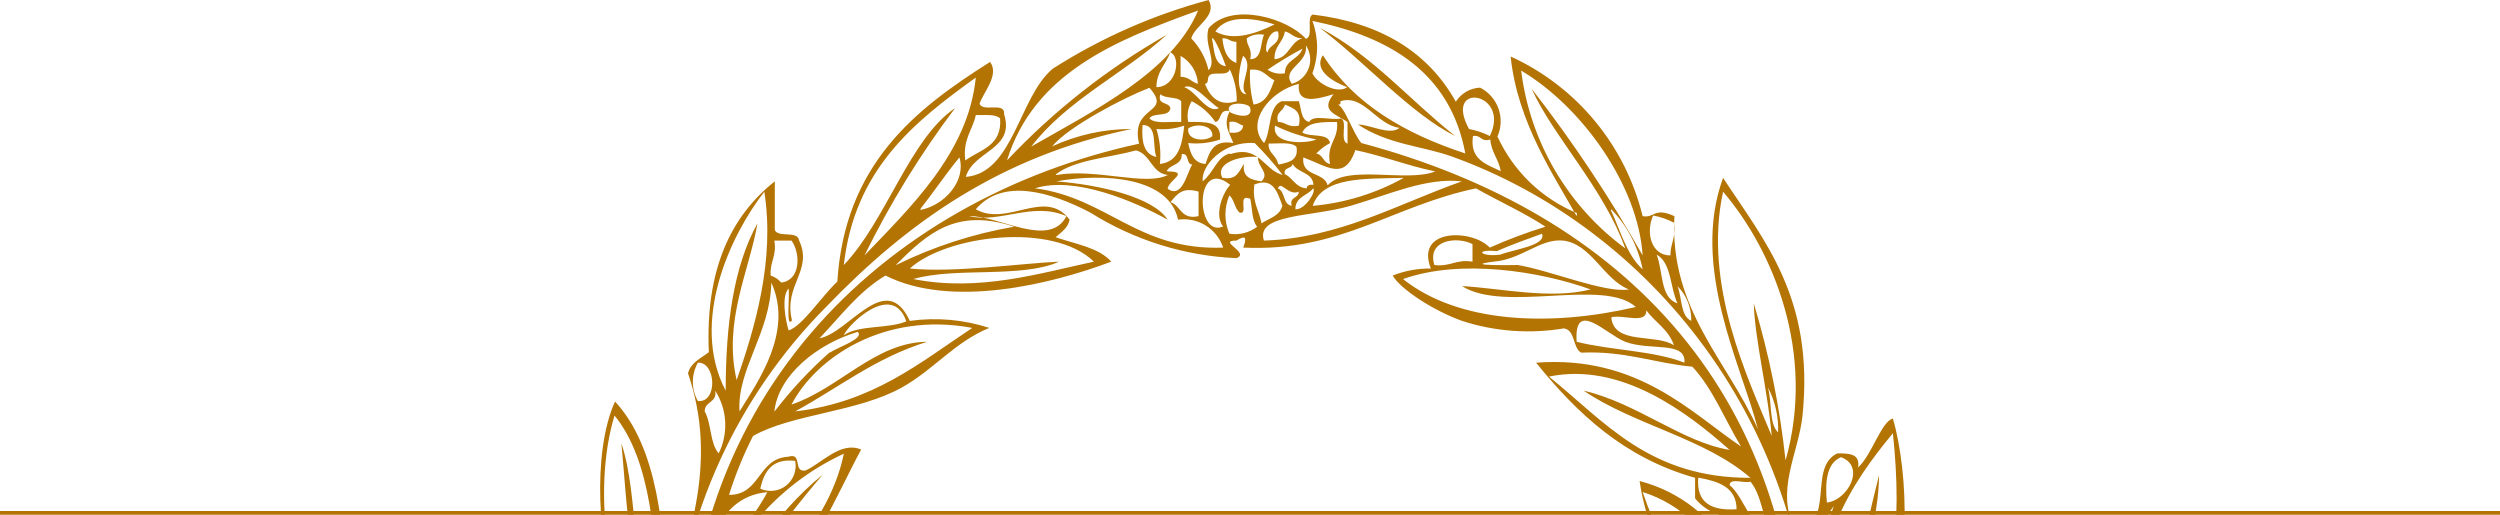 <?xml version="1.0" encoding="UTF-8"?>
<svg xmlns="http://www.w3.org/2000/svg" width="272" height="56" viewBox="0 0 272 56" fill="none">
  <line y1="55.8" x2="272" y2="55.8" stroke="#B37404" stroke-width="0.4"></line>
  <g clip-path="url(#clip0_146_921)">
    <path fill-rule="evenodd" clip-rule="evenodd" d="M143.584 3.022C149.379 6.079 153.375 10.908 158.322 14.798C153.444 12.367 148.497 6.704 143.584 3.022Z" fill="#B37404"></path>
    <path fill-rule="evenodd" clip-rule="evenodd" d="M171.539 23.518C169.151 19.21 165.086 13.322 164.36 6.149C167.907 7.763 171.043 10.165 173.53 13.174C176.017 16.183 177.791 19.72 178.718 23.518C180.067 23.744 179.946 22.51 182.178 23.518C181.607 33.644 187.973 39.272 191.259 46.688C189.53 39.845 183.89 29.145 187.471 19.349C191.951 26.21 197.401 32.428 196.12 45.16C195.705 49.328 193.059 53.445 195.359 57.683C199.805 57.023 196.622 50.926 199.892 49.328C201.172 49.328 202.4 49.328 202.158 50.857C203.645 49.537 204.701 45.82 205.946 45.542C207.676 51.395 208.074 63.241 204.441 67.166C204.666 67.948 206.327 67.27 205.946 68.677C205.756 71.404 204.856 73.419 202.158 73.627C201.431 76.546 199.182 77.97 197.625 80.054C197.338 83.504 196.835 86.932 196.12 90.319C200.03 83.371 204.528 75 211.24 72.099C210.133 81.374 206.725 88.322 200.272 92.212C200.272 93.394 201.76 93.237 201.414 94.87C200.532 96.155 198.888 98.639 196.864 97.527C192.072 101.175 189.166 106.733 185.914 111.944C186.699 111.898 187.441 111.566 187.999 111.009C188.557 110.452 188.892 109.71 188.941 108.921C194.408 104.405 199.719 99.751 207.469 97.527C204.355 105.413 198.421 110.485 190.81 113.837C191.519 115.279 190.689 116.824 190.446 118.405C186.243 119.621 181.589 122.417 176.832 121.879C175.275 123.077 173.77 124.345 172.3 125.648C178.649 124.241 187.073 125.196 193.837 125.648C188.647 129.243 180.845 133.916 172.3 131.727C171.158 132.265 173.078 133.69 171.919 134.384C167.664 136.121 160.779 132.161 156.35 134.002C162.18 134.853 168.909 134.784 172.213 138.171C169.653 138.623 166.816 138.814 164.273 139.317C174.289 140.412 187.315 138.466 191.121 145.779C183.579 146.786 176.071 141.871 167.681 143.868C163.771 144.806 160.225 148.193 155.209 149.2C150.067 150.111 144.818 150.234 139.64 149.565C143.29 154.776 143.099 163.842 149.102 166.656C154.084 161.445 153.323 148.176 164.965 150.711C166.937 151.128 167.525 152.987 169.895 153.734C173.078 157.746 171.521 171.554 178.96 168.932C183.492 167.299 182.264 155.227 186.883 151.84C190.343 149.391 196.639 148.141 200.497 151.458C206.621 156.669 199.926 163.078 197.47 167.403C204.77 172.127 208.351 161.463 217.121 161.706C223.262 161.897 226.584 167.716 233.382 163.235C233.831 163.682 234.337 164.067 234.887 164.381C234.489 170.165 224.888 167.855 220.91 167.004C222.029 170.039 224.118 172.617 226.849 174.336C229.581 176.055 232.803 176.817 236.012 176.504C236.704 177.772 237.62 179.023 236.41 180.308C231.773 179.579 226.238 178.71 221.29 175.358C218.419 173.448 216.377 168.671 211.084 169.296C208.039 169.661 206.586 173.291 202.763 174.229C197.729 175.48 192.072 173.812 191.415 170.061C190.446 164.329 197.729 163.217 196.328 156.009C193.197 153.925 189.979 157.173 188.405 159.049C188.665 167.056 187.886 173.899 180.465 174.229C177.628 174.186 174.817 173.675 172.144 172.718C167.387 170.113 167.456 161.828 164.204 157.902C163.123 157.549 161.972 157.469 160.852 157.669C159.733 157.869 158.68 158.343 157.786 159.049C156.143 164.694 157.025 172.18 151.749 173.465C139.951 176.331 139.155 159.413 135.868 151.458C133.965 159.535 132.737 168.289 127.548 173.083C123.482 173.864 119.884 174.403 117.722 171.954C114.539 168.289 118.414 160.959 114.695 157.537C112.968 157.016 111.127 157.016 109.401 157.537C105.941 162.748 105.249 170.564 100.336 174.229C94.507 174.82 84.871 175.567 83.695 169.296C83.47 165.492 84.179 160.733 83.332 157.537C81.031 155.071 74.682 154.776 74.25 157.902C73.973 160.23 80.546 164.954 79.941 170.061C79.768 171.398 79.041 171.954 78.419 173.847C71.136 178.293 67.417 170.217 62.175 169.678C53.906 168.845 51.675 179.874 42.506 180.308C40.361 180.916 39.963 183.313 36.832 182.966C36.48 182.553 36.229 182.063 36.1 181.535C35.971 181.007 35.967 180.456 36.088 179.926C37.818 177.46 41.019 178.954 43.267 178.415C48.37 177.112 49.91 171.624 52.712 168.167C49.253 168.532 42.333 171.224 38.354 168.932C38.354 167.82 38.164 166.43 38.735 165.892C41.797 165.701 42.748 167.629 46.295 167.004C49.426 166.552 50.464 163.651 53.093 162.852C63.109 159.761 65.721 170.79 75.011 168.532C71.326 164.416 65.272 157.051 71.551 151.458C76.637 148.853 84.283 148.714 87.414 152.987C90.787 157.537 89.248 164.45 90.874 170.061C91.306 170.061 91.549 170.061 91.635 170.425C94.546 170.346 97.344 169.281 99.575 167.403C99.817 156.652 105.855 146.369 117.324 152.605C121.095 155.644 120.784 162.783 122.617 167.785C131.699 167.09 127.945 155.627 132.063 150.416C128.447 149.374 125.835 150.416 122.617 150.034C115.404 149.357 109.764 143.764 102.966 143.208C94.749 142.513 86.376 145.918 78.747 143.573C82.432 139.196 90.857 139.613 98.779 139.404C96.531 137.476 92.604 137.25 88.954 136.747C94.749 133.777 104.817 133.273 113.172 134.089C110.197 132.352 106.339 131.588 103.727 129.539C98.918 130.702 92.137 130.789 89.352 127.645C78.972 127.02 73.783 119.221 68.593 114.74C78.972 112.586 87.397 121.097 95.424 124.606C92.327 122.261 90.026 115.921 82.951 116.251C81.532 114.15 77.761 114.393 75.391 113.229C74.872 111.839 74.284 110.624 75.391 109.425C68.039 106.941 63.421 101.696 60.653 94.627C68.063 96.497 74.801 100.421 80.097 105.951C79.059 99.525 71.274 96.589 66.863 92.299C66.292 91.135 66.742 90.337 67.244 89.26C62.815 83.962 58.715 78.317 58.594 68.764C65.688 73.946 70.978 81.238 73.713 89.607C73.713 81.6 71.084 73.02 65.773 69.112C65.496 66.923 65.946 65.499 67.296 64.943C65.029 59.732 64.407 49.172 66.915 43.683C71.482 48.633 72.381 57.318 72.572 66.784C74.959 58.204 78.142 50.266 74.855 40.609C75.166 39.428 76.256 38.994 77.121 38.316C76.723 29.354 79.508 23.518 84.3 19.731V25.046C84.733 25.897 86.791 25.046 86.947 26.175C88.487 29.475 85.217 31.004 86.169 34.86C85.494 35.78 85.926 32.359 85.805 31.386C84.958 32.272 85.494 34.964 85.805 35.954C87.328 35.45 89.403 32.22 91.099 30.639C91.929 17.925 99.454 11.95 107.723 6.739C108.761 8.163 106.996 10.022 106.581 11.273C106.875 12.263 109.384 11.012 109.245 12.419C110.456 16.275 105.941 16.362 105.076 19.245C110.266 18.828 110.854 10.56 114.522 7.486C119.764 4.135 125.487 1.61 131.492 0C132.478 1.737 130.039 2.727 129.606 4.169C130.534 5.135 131.186 6.335 131.492 7.642C132.443 6.652 130.955 4.898 131.492 3.074C134.052 0.156 140.141 2.015 142.079 4.221C142.961 3.995 142.079 1.893 142.823 1.581C150.226 2.484 155.382 5.662 158.392 11.064C158.678 10.614 159.068 10.241 159.529 9.974C159.989 9.708 160.507 9.558 161.038 9.536C161.971 10.011 162.686 10.827 163.037 11.816C163.387 12.804 163.347 13.891 162.924 14.851C164.653 18.628 167.743 21.607 171.573 23.188L171.539 23.518ZM181.745 27.704C181.745 26.453 182.385 25.828 182.126 24.23C181.414 23.856 180.65 23.592 179.859 23.448C179.029 25.324 179.652 27.791 181.745 27.791V27.704ZM184.011 34.912C184.027 34.212 183.901 33.515 183.643 32.865C183.384 32.214 182.998 31.622 182.506 31.125C183.025 32.376 182.8 34.356 184.011 34.912ZM205.185 67.913C204.611 67.99 204.061 68.198 203.579 68.521C203.097 68.844 202.694 69.272 202.402 69.775C202.11 70.278 201.936 70.841 201.894 71.421C201.852 72.001 201.942 72.584 202.158 73.124C202.72 73.025 203.253 72.805 203.722 72.478C204.19 72.151 204.582 71.726 204.87 71.232C205.158 70.737 205.336 70.186 205.39 69.616C205.444 69.046 205.375 68.471 205.185 67.93V67.913ZM201.016 71.7C200.22 74.044 198.092 75.069 197.556 77.779C199.719 76.997 202.521 73.697 201.016 71.717V71.7ZM103.139 129.017C100.994 128.775 98.823 128.905 96.721 129.4C98.243 130.025 102.101 130.094 103.139 129.017ZM109.557 17.456C114.642 12.056 120.502 7.449 126.942 3.786C122.254 8.042 116.113 10.856 112.203 15.945C119.019 12.037 127.548 7.833 130.35 1.146C121.268 4.412 112.498 7.99 109.557 17.456ZM135.643 4.169C135.643 5.054 136.284 5.298 136.024 6.444C137.356 6.444 137.097 4.707 137.529 3.786C137.205 3.716 136.871 3.714 136.547 3.78C136.222 3.846 135.915 3.978 135.643 4.169ZM138.671 2.657C136.491 1.963 133.481 1.528 132.236 3.422C134.19 4.551 136.785 3.595 138.671 2.657ZM159.429 16.709C157.821 8.025 151.368 4.03 142.788 2.275C143.471 4.112 143.471 6.135 142.788 7.972C143.255 9.049 145.504 10.283 146.576 9.484C145.296 8.997 142.805 7.747 143.93 6.01C147.372 11.377 152.89 14.555 159.464 16.709H159.429ZM137.91 5.697C138.117 4.776 139.38 4.881 139.051 3.422C137.944 3.231 137.477 5.61 137.91 5.697ZM138.671 6.444C140.28 6.305 140.314 4.568 141.698 4.169C140.747 4.169 140.522 3.578 139.795 3.422C139.622 4.62 138.602 5.002 138.671 6.444ZM133.377 7.208C133.049 6.253 132.114 3.943 131.855 4.169C132.132 5.419 132.045 7.034 133.377 7.208ZM134.519 6.843V4.551C133.792 4.551 133.671 4.116 132.997 4.169C133.118 5.384 133.464 6.479 134.519 6.843ZM140.556 9.119C140.974 9.001 141.358 8.786 141.676 8.49C141.994 8.194 142.237 7.827 142.386 7.418C142.535 7.009 142.585 6.57 142.531 6.138C142.478 5.706 142.323 5.293 142.079 4.933C142.373 6.948 139.345 7.486 140.556 9.119ZM137.91 7.59C138.465 7.957 139.141 8.094 139.795 7.972C139.795 6.496 141.335 6.479 141.698 5.298C140.395 5.992 139.13 6.758 137.91 7.59ZM125.8 9.484C128.032 9.484 128.551 6.166 127.323 5.697C126.89 6.948 125.835 7.747 125.818 9.484H125.8ZM128.447 8.355C129.381 8.355 129.623 8.945 130.333 9.119C130.299 8.494 130.108 7.887 129.779 7.356C129.449 6.825 128.991 6.385 128.447 6.079V8.355ZM135.626 10.248C134.554 9.379 136.56 7.104 135.246 6.079C134.692 7.694 134.45 10.3 135.643 10.248H135.626ZM131.474 8.355C131.388 8.65 131.474 9.101 131.094 9.119C131.699 10.647 132.703 11.602 134.554 11.012C134.577 9.81 134.316 8.619 133.792 7.538C133.585 8.441 131.751 7.608 131.492 8.355H131.474ZM136.37 11.377C137.823 11.186 138.186 9.9 138.653 8.737C137.789 8.337 137.425 7.417 136.007 7.59C135.94 8.865 136.068 10.142 136.387 11.377H136.37ZM178.718 27.791C178.233 20.183 172.144 11.637 165.501 7.677C165.977 11.508 167.227 15.2 169.175 18.527C171.124 21.855 173.73 24.747 176.832 27.026C174.462 20.426 168.996 14.868 166.643 9.657C171.108 15.394 175.144 21.455 178.718 27.791ZM175.258 22.858C176.313 25.098 176.988 27.738 178.718 29.302C178.23 26.841 177.047 24.574 175.31 22.771L175.258 22.858ZM91.808 28.833C96.427 24.004 98.987 15.059 103.917 11.759C100.132 16.777 96.83 22.145 94.057 27.791C99.022 22.58 105.353 16.622 106.166 8.441C99.472 13.253 92.984 18.394 91.808 28.833ZM114.47 15.927C117.182 14.675 120.133 14.029 123.119 14.034C108.899 16.987 98.762 24.16 89.871 33.401C80.172 43.178 74.275 56.115 73.246 69.876C70.721 107.827 95.406 129.261 123.898 135.878C121.009 137.615 116.355 137.615 113.311 139.352C117.999 138.744 125.42 140.794 124.641 134.784C96.963 127.836 76.862 111.318 74.769 79.776C72.381 43.51 96.444 21.607 123.932 15.632C122.911 11.359 127.669 12.488 125.057 9.553C122.289 10.613 116.234 13.774 114.47 15.927ZM132.616 11.759C131.492 11.116 129.883 8.945 128.845 9.484C130.16 9.935 131.388 12.454 132.616 11.759ZM146.611 15.632V13.27C145.262 12.384 143.636 12.054 145.089 10.248C142.892 10.943 141.075 11.238 141.318 9.119C138.152 9.9 135.47 13.305 137.529 15.563C138.359 14.225 137.927 11.655 139.432 11.012H141.318C141.594 11.846 141.525 13.062 142.442 13.27C142.857 12.419 144.812 13.131 145.902 12.888C146.663 13.218 145.711 15.319 146.611 15.632ZM127.34 11.759C127.236 12.801 125.472 12.176 125.057 12.888C125.697 13.53 127.271 13.2 128.516 13.27V11.012C128.032 10.473 126.786 10.769 126.25 10.248C125.87 11.464 127.167 11.047 127.34 11.759ZM159.827 14.034C160.614 14.182 161.377 14.44 162.093 14.798C164.429 10.039 156.973 8.771 159.827 14.034ZM145.85 11.012C145.85 11.238 145.85 11.464 145.469 11.377C146.23 11.377 147.199 14.521 148.116 15.563C176.365 23.101 196.415 42.78 195.74 77.032C195.1 108.852 172.853 127.194 148.116 134.697C162.734 133.238 174.064 124.779 182.506 114.983C192.05 103.747 197.278 89.454 197.245 74.687C197.245 45.82 179.116 24.612 157.942 17.022C154.741 15.875 151.022 15.736 147.753 13.548C149.067 13.548 151.212 14.781 152.268 13.913C149.759 13.583 148.358 10.213 145.85 11.012ZM135.263 13.669C134.761 13.53 134.536 13.114 133.758 13.27V14.416C134.623 14.538 135.176 14.329 135.263 13.669ZM132.236 13.27C131.578 12.313 130.692 11.536 129.658 11.012C129.25 11.689 129.114 12.496 129.277 13.27C131.128 13.27 132.945 13.131 132.737 15.181C131.625 15.557 130.445 15.687 129.277 15.563C129.52 16.709 129.866 17.751 131.163 17.838C131.596 16.501 132.028 15.181 134.19 15.563C133.741 14.416 133.031 13.53 133.81 12.089C132.547 11.811 132.979 13.131 132.236 13.27ZM136.024 11.759C136.024 11.186 133.222 10.925 133.758 12.141C134.035 12.454 136.37 13.148 136.024 11.759ZM139.051 13.27C139.934 13.27 140.158 13.93 141.318 13.669C141.663 12.037 140.695 11.759 139.795 11.377C139.64 12.158 138.723 12.158 139.051 13.27ZM105.024 17.456C106.633 16.275 109.038 15.91 108.813 12.888C108.311 12.384 107.169 12.54 106.166 12.523C105.82 14.173 104.73 15.129 105.024 17.456ZM143.203 16.709C143.982 16.813 143.947 17.734 144.708 17.838C144.276 15.615 145.66 15.25 145.469 13.27C143.739 13.27 142.217 13.27 141.698 14.416C142.528 14.972 144.518 14.416 144.708 15.563C144.15 15.864 143.642 16.25 143.203 16.709ZM125.818 17.074C125.333 15.927 126.008 13.6 124.313 13.6C124.174 15.441 124.468 16.796 125.818 17.074ZM125.818 14.034C126.199 15.263 126.329 16.557 126.198 17.838C128.257 17.612 128.62 15.719 128.845 13.669C127.873 14.003 126.841 14.127 125.818 14.034ZM129.277 14.034C129.139 15.354 131.25 15.424 131.907 14.798C131.993 13.496 129.883 13.409 129.226 14.034H129.277ZM143.255 15.181C141.684 14.88 140.16 14.372 138.723 13.669C138.308 15.806 142.217 15.632 143.203 15.181H143.255ZM163.287 18.654C163.08 17.334 162.266 16.622 162.145 15.181C161.073 15.493 161.177 14.642 160.26 14.798C159.879 17.369 161.696 17.855 163.235 18.602L163.287 18.654ZM133.879 16.761C137.027 15.754 137.494 18.498 139.553 19.037C138.618 17.81 137.601 16.649 136.508 15.563C133.049 15.319 130.644 18.081 130.852 19.731C132.097 18.724 132.357 17.126 133.758 16.709L133.879 16.761ZM139.172 17.89C140.21 17.664 141.3 17.473 141.058 15.979C140.504 15.406 139.121 15.649 138.031 15.615C137.927 16.692 138.896 16.848 139.051 17.838L139.172 17.89ZM114.954 19.037C119.313 18.29 124.641 20.287 127.063 19.037C125.247 18.828 125.247 16.813 123.603 16.362C120.628 17.178 116.943 17.369 114.85 18.984L114.954 19.037ZM147.459 16.362C146.265 19.714 144.431 18.099 141.802 17.126C141.56 19.262 144.051 18.654 144.449 20.166C146.524 17.838 152.994 19.888 156.16 18.654C152.994 17.994 150.417 16.935 147.355 16.31L147.459 16.362ZM127.046 18.654C129.537 18.654 127.046 19.662 127.046 20.548C128.603 21.625 129.104 18.95 129.71 17.89C129.001 17.89 129.45 16.64 128.568 16.761C128.62 17.994 127.34 17.838 126.942 18.602L127.046 18.654ZM100.215 22.823C102.758 22.319 105.146 19.679 104.384 17.126C102.879 18.95 101.565 20.93 100.112 22.771L100.215 22.823ZM133.083 19.349C134.623 19.627 134.813 18.55 135.349 17.838C135.124 19.332 136.197 19.575 137.252 19.731C138.186 18.776 136.802 18.238 136.872 17.074C134.692 16.9 132.166 17.838 132.997 19.349H133.083ZM139.882 18.984C140.695 19.436 140.989 20.409 142.165 20.495C142.165 20.183 142.477 20.044 142.909 20.113C142.805 18.706 141.179 18.845 140.643 17.838C140.522 18.429 139.588 18.133 139.795 18.984H139.882ZM112.671 20.495C120.542 21.555 123.794 27.287 133.083 26.939C132.746 25.937 132.071 25.084 131.174 24.529C130.276 23.974 129.214 23.751 128.17 23.9C127.219 19.297 120.178 18.776 114.937 19.731C119.728 20.113 125.472 21.468 127.046 23.9C123.465 21.92 116.926 19.106 112.584 20.495H112.671ZM133.083 24.664C132.045 23.344 133.083 20.912 133.844 20.113C129.952 16.97 130.073 25.863 132.997 24.664H133.083ZM142.909 22.389C146.359 22.071 149.705 21.035 152.735 19.349C148.497 19.471 143.912 19.193 142.823 22.389H142.909ZM136.474 20.113C136.214 22.024 137.01 22.875 137.252 24.299C138.083 23.744 139.242 23.5 139.518 22.389C138.948 20.739 138.446 19.245 136.387 20.113H136.474ZM146.957 22.389C142.684 23.639 136.578 23.257 137.512 26.175C145.746 25.915 152.008 22.215 159.049 19.731C155.122 19.297 151.143 21.173 146.957 22.389ZM140.539 22.389C140.262 21.364 141.3 21.625 141.3 20.86C140.141 21.347 139.363 19.575 139.034 20.495C139.882 20.843 139.536 22.267 140.556 22.389H140.539ZM105.44 23.518C108.657 23.413 114.176 27.096 116.027 23.518C112.359 21.902 108.899 24.317 105.44 23.518ZM97.499 28.833C101.563 26.832 105.891 25.428 110.352 24.664C104.004 22.58 100.907 25.394 97.465 28.833H97.499ZM188.595 74.374C188.336 73.35 189.374 73.645 189.737 73.228C190.823 73.752 191.665 74.677 192.087 75.81C192.509 76.943 192.479 78.196 192.003 79.307C192.851 80.21 193.405 81.444 194.65 81.965C194.633 80.186 194.755 78.409 195.013 76.65C188.094 70.24 179.911 62.98 178.389 52.333C187.644 54.782 190.637 63.553 194.65 71.3C194.512 64.717 193.474 59.142 189.737 56.12C188.764 56.324 187.754 56.255 186.817 55.921C185.88 55.587 185.053 55.001 184.426 54.226V51.986C176.659 49.797 171.556 44.934 167.127 39.462C178.181 38.611 184.063 44.968 189.426 48.581C187.696 45.733 186.364 42.294 184.132 39.897C179.981 39.515 176.849 38.16 172.023 38.368C171.072 37.812 171.435 35.937 170.155 35.728C166.447 36.354 162.643 36.074 159.066 34.912C155.883 33.766 152.354 31.438 151.524 29.979C152.845 29.456 154.255 29.196 155.676 29.215C153.946 24.838 160.139 24.89 162.093 26.939C164.064 26.059 166.086 25.299 168.148 24.664C165.795 23.118 163.08 21.902 160.588 20.495C151.472 22.389 145.867 27.443 135.263 26.939C135.695 25.758 135.505 25.585 134.519 26.175C132.357 26.175 136.093 27.513 134.519 28.086C128.889 27.841 123.417 26.135 118.639 23.136C114.297 20.86 109.072 19.332 106.166 22.771C109.626 24.734 113.726 20.374 116.373 23.9C116.182 24.855 115.456 25.255 114.85 25.81C116.995 26.557 119.538 26.922 120.905 28.468C114.366 30.934 103.502 33.592 96.34 29.979C93.417 31.716 91.445 34.425 89.161 36.805C92.396 36.215 96.375 29.267 98.987 34.912C101.891 34.506 104.848 34.768 107.637 35.676C103.865 37.222 101.686 40.14 98.191 42.12C93.382 44.847 86.186 45.021 81.93 47.435C80.883 49.494 80.009 51.638 79.318 53.844C82.778 53.844 82.415 49.884 85.753 49.693C87.379 49.189 86.221 51.43 87.639 51.187C89.369 50.44 91.462 47.956 93.694 48.911C91.047 53.792 88.4 60.583 83.487 64.856C80.028 67.844 73.437 69.963 75.928 76.25C77.104 73.61 77.467 71.873 79.699 70.918C80.668 70.518 81.169 71.821 81.965 71.682C83.816 71.387 83.85 67.983 85.753 69.025C85.753 74.757 85.753 78.074 84.248 81.93C81.706 88.704 74.803 90.858 79.699 97.111C80.875 94.349 79.318 90.997 81.602 89.138C82.133 89.072 82.67 89.209 83.107 89.52C84.11 87.106 84.975 84.57 87.258 83.441C90.718 92.612 90.459 102.46 88.02 112.291C90.009 114.462 92.31 118.353 94.818 118.735C94.143 115.765 92.033 114.202 92.189 110.398C92.673 109.477 93.918 109.304 94.818 108.887V103.971C98.375 106.899 101.288 110.537 103.372 114.654C105.457 118.771 106.667 123.277 106.927 127.888C108.466 128.435 109.973 129.067 111.442 129.782C111.01 126.812 107.031 127.385 107.308 123.703C107.308 122.417 109.245 123.129 109.193 121.827C108.882 120.837 108.346 118.127 109.193 117.259C117.445 119.343 121.943 125.179 125.818 131.675C125.281 128.896 127.963 126.985 130.35 125.978C132.478 125.978 131.682 128.931 133.377 129.452C132.582 127.402 132.495 125.752 134.138 124.519C136.457 124.849 140.314 123.633 140.937 125.648C140.781 127.02 139.934 127.68 140.176 129.452C141.75 129.452 140.297 126.273 142.079 126.412C142.684 127.055 144.12 126.881 144.708 127.558C147.649 124.085 152.112 120.072 157.198 119.951C156.714 121.01 154.932 122.747 155.676 123.755C160.502 123.928 155.485 128.444 155.295 131.345C158.167 130.928 159.118 128.601 159.066 125.266C162.889 119.117 166.643 112.899 172.68 108.974C172.957 110.12 172.3 110.346 172.3 111.232C178.026 111.996 172.525 116.876 173.061 120.333C179.237 119.36 176.227 110.328 177.593 102.964C178.52 98.443 180.318 94.147 182.887 90.319C183.448 90.845 183.876 91.497 184.138 92.222C184.4 92.947 184.487 93.723 184.392 94.488C184.868 94.274 185.384 94.163 185.905 94.163C186.427 94.163 186.943 94.274 187.419 94.488C189.357 98.43 185.153 100.254 187.8 103.589C193.456 96.902 187.246 93.289 185.153 86.897C183.423 81.357 184.15 76.476 184.011 70.206C186.087 71.04 187.039 72.95 188.561 74.374H188.595ZM91.808 36.475C93.417 35.329 96.669 35.798 98.606 34.964C97.102 30.552 92.206 35.363 91.808 36.475ZM90.286 38.368C91.151 37.76 94.109 36.84 93.313 36.11C88.936 37.413 84.664 40.8 84.248 44.795C86.049 42.446 88.071 40.276 90.286 38.316V38.368ZM82.726 53.167C83.182 53.375 83.686 53.453 84.183 53.392C84.68 53.331 85.15 53.133 85.542 52.821C85.934 52.508 86.232 52.092 86.404 51.62C86.576 51.148 86.614 50.637 86.515 50.145C83.989 49.849 83.159 51.291 82.726 53.115V53.167ZM76.308 66.454C77.502 61.243 81.706 56.971 83.487 53.549C77.606 54.035 76.256 61.174 76.308 66.402V66.454ZM80.097 97.197C80.183 99.837 80.858 95.86 80.841 94.922C82.467 94.436 83.003 91.17 82.363 89.607C79.284 90.597 81.532 94.661 80.097 97.145V97.197ZM84.681 106.629C83.21 103.033 82.951 98.205 81.654 94.47C79.007 99.108 82.38 104.927 84.681 106.629ZM156.108 123.703C154.62 124.779 154.534 127.958 154.966 129.017C155.796 128.594 156.487 127.94 156.957 127.133C157.426 126.326 157.654 125.4 157.613 124.467C156.523 124.745 156.8 123.703 156.056 123.703H156.108ZM153.877 126.36C153.012 129.539 150.607 131.189 148.583 133.203C149.463 133.385 150.376 133.316 151.219 133.004C152.061 132.691 152.8 132.148 153.351 131.436C153.902 130.723 154.243 129.87 154.336 128.973C154.429 128.076 154.27 127.171 153.877 126.36ZM154.257 132.057C154.257 131.762 154.568 131.605 155.001 131.675C154.793 130.998 155.468 129.452 154.62 129.4C154.707 130.372 153.202 131.553 154.171 132.005L154.257 132.057ZM184.859 94.87C184.598 96.961 184.997 99.081 186.001 100.932C185.291 100.932 185.741 99.681 184.859 99.785C184.772 105.517 181.399 109.998 180.707 113.837C182.126 110.867 186.156 108.418 186.762 104.735C186.917 103.693 185.931 102.634 186.001 101.262C186.139 98.795 189.339 96.954 186.762 94.436C185.603 94.175 185.689 95.026 184.772 94.87H184.859ZM184.478 70.953C184.824 79.967 185.17 88.982 189.789 93.724C188.924 87.87 187.523 80.558 186.329 76.354C189.547 80.558 188.44 89.138 190.844 94.175C190.602 84.466 190.948 74.253 184.392 70.953H184.478ZM127.392 22.007C128.499 22.406 128.482 23.935 130.402 23.518V20.843C128.758 20.391 128.188 20.93 127.34 22.007H127.392ZM140.989 22.771C142.061 22.771 143.238 20.773 142.874 20.495C142.252 21.312 140.937 21.381 140.937 22.771H140.989ZM78.955 42.502C78.955 35.311 79.82 28.954 82.415 24.299C81.515 29.51 78.661 34.947 80.149 41.356C82.103 35.745 84.335 28.381 83.159 20.86C79.491 25.55 75.028 35.033 78.955 42.502ZM190.81 33.001C192.487 38.579 193.645 44.3 194.269 50.092C197.574 38.455 192.937 27.252 187.471 20.86C185.274 30.969 190.135 41.06 192.764 47.435C192.349 42.606 190.913 36.857 190.81 33.001ZM193.456 47.053C193.523 45.338 193.135 43.635 192.332 42.12C192.816 43.648 192.436 46.063 193.456 47.053ZM133.758 25.428C134.288 25.512 134.829 25.488 135.349 25.357C135.87 25.225 136.358 24.99 136.785 24.664C136.18 24.004 136.266 22.649 136.024 21.625C134.536 21.017 135.903 23.361 134.882 23.136C134.329 22.701 134.294 21.711 133.758 21.26C133.472 21.917 133.325 22.627 133.325 23.344C133.325 24.061 133.472 24.771 133.758 25.428ZM162.855 27.322C160.277 27.096 161.125 27.982 163.235 27.704C164.688 27.131 168.286 26.714 167.768 25.428C166.072 26.054 164.429 26.627 162.855 27.322ZM98.987 29.215C103.779 29.701 111.217 28.642 115.231 28.468C111.148 30.309 103.952 29.024 99.368 30.361C106.564 31.785 113.207 29.701 119.019 28.468C114.556 24.126 102.983 25.585 98.987 29.215ZM83.851 29.979C84.295 30.121 84.691 30.386 84.992 30.743C87.12 30.5 87.12 27.582 86.117 26.175H84.248C84.543 27.877 83.73 28.468 83.851 29.979ZM156.056 28.833C157.786 29.058 158.409 28.173 160.208 28.468V26.557C158.565 25.706 155.226 26.054 156.056 28.833ZM170.051 26.175C167.577 25.932 165.519 28.242 162.491 28.468C158.703 28.954 165.121 28.833 165.121 28.833C168.702 29.423 174.601 31.924 177.23 31.49C174.462 30.413 173.13 26.505 170.051 26.175ZM182.506 33.001C181.693 31.264 181.866 28.59 180.24 27.704C180.967 29.527 180.603 32.393 182.506 33.001ZM152.648 30.361C158.72 35.19 168.667 35.572 177.974 33.401C174.514 30.222 163.668 34.078 159.066 31.125C163.356 31.369 168.667 32.602 173.061 31.49C167.612 29.527 158.962 28.12 152.648 30.361ZM80.46 44.76C82.501 41.46 86.342 36.076 83.92 30.743C83.816 36.249 80.166 40.192 80.46 44.76ZM175.31 34.53C175.587 37.569 180.188 36.267 182.126 37.569C181.537 35.832 180.067 35.068 179.116 33.766C179.167 35.346 176.486 34.165 175.31 34.53ZM176.832 37.187C174.739 36.371 171.227 32.445 171.539 37.187C175.275 38.125 179.929 38.142 183.267 39.462C183.458 37.048 179.531 38.212 176.832 37.187ZM86.117 44.013C91.306 42.276 95.233 37.222 100.873 37.187C95.251 38.924 91.237 42.19 86.515 44.76C94.991 43.787 100.094 39.445 105.786 35.676C96.202 33.87 88.781 38.907 86.117 44.013ZM75.928 43.631C78.125 43.857 77.9 39.341 75.928 39.462C75.57 40.099 75.382 40.816 75.382 41.547C75.382 42.277 75.57 42.995 75.928 43.631ZM168.529 40.974C174.618 45.889 179.462 52.02 190.446 51.986C185.533 47.696 177.784 46.236 172.3 42.502C178.13 43.857 183.06 48.13 188.18 48.946C183.527 44.83 176.365 39.358 168.529 40.974ZM76.671 44.76C77.415 46.063 77.225 48.234 78.194 49.328C78.722 48.254 78.964 47.061 78.898 45.865C78.831 44.669 78.457 43.51 77.813 42.502C78.055 43.857 76.671 43.614 76.671 44.76ZM72.139 69.077C68.437 64.578 68.23 54.539 67.607 48.234C69.544 54 68.524 62.754 71.776 67.218C71.343 58.673 70.876 50.145 66.863 45.212C64.355 53.323 65.929 67.323 72.139 69.059V69.077ZM201.016 67.184C202.746 62.928 200.635 64.144 201.016 67.184ZM201.016 70.657C206.206 65.968 207.001 57.057 205.946 47.14C201.431 52.576 196.466 59.923 198.767 69.91C201.621 64.839 202.832 58.047 204.441 51.69C204.372 58.76 200.981 64.596 201.016 70.57V70.657ZM200.272 67.618C199.943 69.581 197.695 71.63 198.767 73.714C200.099 72.672 200.757 69.059 200.272 67.531V67.618ZM75.547 69.476C81.757 65.325 90.061 57.978 91.808 49.363C88.098 51.079 84.814 53.603 82.196 56.751C79.578 59.9 77.691 63.594 76.671 67.566C80.719 62.025 84.197 55.911 89.525 51.638C84.577 57.318 80.46 63.745 75.547 69.476ZM200.272 49.762C198.767 50.388 198.542 52.35 198.767 54.678C201.051 54.417 203.04 50.718 200.272 49.728V49.762ZM188.941 55.442C188.941 52.976 186.952 52.368 184.772 51.968C184.53 54.765 186.277 55.581 188.941 55.407V55.442ZM192.713 58.082C191.778 56.345 191.657 53.827 190.446 52.403C189.789 52.628 188.232 51.951 188.18 52.767C189.824 54.139 190.81 58.186 192.713 58.047V58.082ZM193.837 73.263C191.467 67.045 187.211 56.154 178.718 53.532C181.607 62.042 187.125 69.893 193.456 73.662C188.872 69.059 185.931 62.754 182.126 57.335C186.866 61.764 189.08 68.781 193.837 73.228V73.263ZM197.625 69.094C197.625 69.65 197.487 72.186 198.006 70.987C197.18 65.635 197.697 60.161 199.511 55.06C196.76 58.777 196.051 63.397 197.625 69.059V69.094ZM66.154 68.33C67.251 69.753 68.525 71.032 69.942 72.134C70.115 68.781 68.87 66.923 66.483 66.055C66.742 67.184 65.825 67.132 66.102 68.295L66.154 68.33ZM72.572 75.139C72.866 72.047 72.105 70.049 70.305 69.059C70.13 70.183 70.246 71.333 70.643 72.398C71.04 73.463 71.704 74.407 72.572 75.139ZM77.761 88.426C78.557 81.999 80.218 76.459 83.799 72.794C81.238 77.275 78.142 83.215 78.522 89.485C82.086 84.709 86.151 78.421 84.577 69.754C80.443 73.714 74.786 79.776 77.761 88.426ZM73.281 90.319C71.067 85.09 68.276 80.126 64.96 75.521C63.628 73.784 60.22 70.623 59.303 70.953C60.687 81.565 65.808 88.461 73.662 92.594C68.8 86.845 62.4 80.627 60.808 72.95C63.922 79.463 68.091 87.054 73.281 90.319ZM75.928 77.397C76.966 74.774 80.996 75.156 80.841 71.335C77.502 71.213 76.429 77.206 75.928 77.397ZM197.625 93.793C203.524 88.843 209.423 83.893 210.098 73.697C204.095 76.893 198.681 86.012 196.12 92.664C200.878 89.468 202.538 83.146 206.69 79.377C204.199 84.396 199.425 89.207 197.625 93.793ZM194.979 94.939C196.57 94.766 196.795 93.202 197.625 92.282C196.138 92.49 195.584 93.793 194.979 94.87V94.939ZM191.519 78.612C191.83 76.042 191.156 74.444 189.253 74.062C189.28 74.935 189.503 75.791 189.904 76.567C190.305 77.343 190.875 78.018 191.571 78.543L191.519 78.612ZM76.256 83.545C75.53 80.245 78.938 77.206 77.761 75.955C75.686 77.101 75.149 82.017 76.308 83.476L76.256 83.545ZM191.519 94.175C190.948 94.175 191.259 95.287 191.519 94.557C193.629 90.232 195.705 79.62 190.758 80.124C191.271 84.767 191.542 89.434 191.571 94.106L191.519 94.175ZM86.463 110.12C86.307 103.78 84.612 95.043 86.463 89.277C85.972 96.116 86.222 102.988 87.207 109.773C90.303 102.669 90.044 91.083 86.065 85.108C80.581 90.84 83.28 103.52 86.515 110.05L86.463 110.12ZM71.343 94.175C71.343 91.309 69.614 90.354 67.192 90.007C67.123 92.832 68.524 94.198 71.395 94.106L71.343 94.175ZM177.922 115.8C179.652 110.199 181.039 104.497 182.074 98.726C182.523 104.492 179.635 108.921 179.808 113.159C182.351 107.949 186.225 98.396 182.454 91.518C178.73 99.007 177.178 107.397 177.974 115.73L177.922 115.8ZM76.256 97.215C75.976 96.118 75.407 95.118 74.61 94.317C73.813 93.516 72.816 92.946 71.724 92.664C72.07 95.339 74.302 96.103 76.308 97.145L76.256 97.215ZM193.041 100.688C194.064 99.189 195.222 97.788 196.501 96.502C197.262 96.502 196.985 97.545 198.023 97.267C198.611 96.103 200.289 96.016 200.67 94.609V93.793C197.435 93.567 192.626 97.041 193.093 100.567L193.041 100.688ZM77.069 99.004C76.187 97.649 72.174 95.669 72.52 95.53C73.676 97.099 75.254 98.305 77.069 99.004ZM83.487 111.162C76.931 106.733 69.458 103.242 64.58 97.128C69.908 101.54 76.377 106.802 82.363 109.286C77.035 103.624 70.651 97.006 61.95 96.016C65.825 104.214 74.907 109.043 83.487 111.162ZM188.561 113.82C196.017 110.815 203.299 105.604 205.566 98.639C197.072 101.765 191.727 107.966 185.534 113.437C190.931 112.499 193.958 105.986 199.511 103.954C196.259 107.41 190.412 110.276 188.561 113.837V113.82ZM103.519 125.578C104.973 126.377 103.191 124.554 103.139 124.449C102.236 122.096 101.479 119.689 100.873 117.241C98.849 115.209 96.531 111.492 96.721 108.557C99.956 114.671 102.274 121.705 106.166 127.159C105.284 117.536 100.665 109.651 95.216 105.899C95.06 115.383 98.918 120.854 103.519 125.596V125.578ZM80.841 113.82C80.633 111.006 78.713 109.894 75.928 109.651C74.302 112.899 78.35 113.472 80.841 113.837V113.82ZM95.216 117.623C93.901 114.931 96.167 112.413 94.455 109.651C90.095 110.693 95.06 116.581 95.216 117.641V117.623ZM161.332 127.871C165.692 123.494 172.023 119.187 170.795 110.502C166.626 116.425 160.502 120.402 159.066 129.087C162.716 126.169 164.861 119.725 168.148 117.71C165.588 120.899 163.308 124.305 161.332 127.888V127.871ZM85.373 113.837C84.473 112.482 82.225 112.447 80.841 111.562C80.927 113.767 82.951 114.028 85.373 113.837ZM172.68 117.311C173.36 116.626 173.854 115.778 174.118 114.849C174.381 113.919 174.404 112.937 174.185 111.996C173.777 112.006 173.379 111.87 173.061 111.614C171.902 112.899 171.037 116.373 172.68 117.259V117.311ZM183.648 115.417C184.426 115.192 186.122 115.886 186.295 115.035C185.482 113.993 183.804 113.264 183.648 115.365V115.417ZM87.258 115.782C86.186 114.949 83.799 113.524 81.965 114.653C83.637 115.373 85.439 115.74 87.258 115.73V115.782ZM98.987 126.794C89.04 123.32 82.519 114.497 69.89 115.035C79.491 117.675 87.968 124.293 98.987 126.794ZM101.634 124.137C98.347 122.122 97.465 117.693 95.216 114.653C94.801 120.055 98.295 123.65 101.634 124.085V124.137ZM183.648 119.847C185.862 118.891 191.208 119.847 190.446 114.931C185.862 114.045 184.738 118.613 183.648 119.847ZM178.718 119.847C182.973 120.472 184.219 118.11 185.534 115.678C181.347 114.636 181.382 118.579 178.718 119.847ZM95.96 126.308C86.878 124.571 80.391 118.214 72.139 116.824C78.194 121.688 84.162 128.531 95.96 126.36V126.308ZM162.855 128.201C166.175 126.52 169.23 124.354 171.919 121.775C171.919 119.742 171.279 118.613 171.919 116.824C169.273 120.92 166.238 124.747 162.855 128.253V128.201ZM124.313 133.151C119.625 128.722 112.757 124.467 110.318 119.1C114.758 124.145 119.696 128.725 125.057 132.769C123.69 129.262 121.554 126.109 118.808 123.545C116.062 120.98 112.776 119.069 109.193 117.953C110.076 127.003 117.186 131.727 124.313 133.203V133.151ZM177.213 121.375C178.057 121.663 178.964 121.709 179.832 121.506C180.701 121.304 181.495 120.861 182.126 120.229C180.638 120.819 177.905 120.107 177.213 121.427V121.375ZM145.089 128.201C146.092 128.479 145.902 129.938 146.974 130.112C148.86 127.923 150.572 123.598 153.029 123.268C150.849 126.273 147.839 128.479 146.611 132.387C151.628 130.859 153.081 125.752 155.26 121.375C155.26 120.923 155.139 120.472 154.499 120.628C150.988 122.799 146.957 124.484 145.089 128.253V128.201ZM111.079 127.072C111.236 126.169 111.052 125.239 110.562 124.465C110.073 123.691 109.313 123.128 108.432 122.886C107.169 125.057 109.263 126.794 111.079 127.124V127.072ZM137.91 124.797H135.263C135.297 126.499 137.806 126.134 137.91 124.849V124.797ZM134.138 125.544C134.025 126.251 134.148 126.975 134.49 127.604C134.831 128.233 135.371 128.73 136.024 129.017C135.724 127.721 136.226 127.217 137.529 127.506C137.754 128.166 137.079 129.747 137.91 129.782C138.498 128.826 139.311 126.152 138.671 125.214C137.892 126.794 135.367 126.534 134.138 125.596V125.544ZM139.795 130.112C138.775 128.375 141.266 126.169 139.432 125.162C139.691 126.898 138.065 129.382 139.795 130.164V130.112ZM168.529 128.965C174.618 130.337 181.018 126.881 185.914 127.072C180.136 129.504 172.075 129.365 165.882 130.546C175.95 132.595 185.066 130.754 191.208 125.978C183.129 126.082 172.421 123.841 168.529 129.017V128.965ZM118.639 131.623C115.386 130.72 113.847 128.149 111.442 126.308C112.567 129.174 115.231 132.439 118.639 131.675V131.623ZM132.997 129.73C131.267 129.365 132.063 126.36 129.969 126.256C130.713 127.524 131.768 131.553 132.997 129.782V129.73ZM95.579 127.888C96.358 128.496 100.094 128.931 101.253 127.888C100.077 126.951 97.257 128.097 95.579 127.888ZM126.579 130.164C128.655 130.859 130.592 127.819 128.845 127.124C128.361 128.41 126.735 128.531 126.579 130.164ZM95.579 128.253C94.351 127.958 91.929 126.881 90.666 127.888C91.6 128.74 94.853 130.65 95.579 128.253ZM144.345 130.546C145.279 130.042 145.902 131.658 146.23 130.546C145.348 129.4 144.812 127.923 143.203 127.506C143.414 128.576 143.8 129.603 144.345 130.546ZM132.236 130.928C131.025 130.494 130.817 129.052 129.969 128.253C129.969 129.99 128.499 129.99 127.703 130.928C128.43 131.849 130.056 131.849 130.731 132.821C130.921 131.71 129.174 130.65 129.969 130.164C130.765 129.677 131.734 131.883 132.236 130.928ZM140.556 130.164C140.47 130.876 140.989 130.998 140.937 131.675C142.338 132.092 142.009 130.737 143.203 130.928C143.099 131.136 142.269 132.37 143.203 132.439C143.324 131.206 145.279 131.588 145.469 132.439C146.006 130.998 142.926 130.303 142.442 128.635C142.701 130.042 141.127 129.591 140.556 130.164ZM137.097 133.203C138.602 133.308 139.882 133.203 140.556 132.439C139.899 129.4 136.284 129.782 137.166 133.203H137.097ZM132.928 130.928C132.357 131.883 133.792 133.394 135.574 133.203V130.546C134.64 130.546 133.481 130.39 132.997 130.928H132.928ZM162.024 132.057C163.754 132.734 166.851 132.63 167.698 131.293C165.588 131.102 163.235 130.424 162.093 132.005L162.024 132.057ZM168.459 131.293C167.681 134.419 161.038 131.536 159.81 133.203C164.844 131.935 169.048 136.538 171.521 133.203C171.642 131.449 169.446 132.005 168.529 131.293H168.459ZM131.423 133.203C133.049 132.96 132.962 134.437 134.45 134.332C133.654 133.464 132.253 131.241 130.99 132.057C131.544 132.109 131.509 132.648 131.492 133.203H131.423ZM128.395 133.586C128.148 133.418 127.948 133.19 127.814 132.922C127.681 132.654 127.619 132.356 127.634 132.057C126.648 131.953 126.008 132.196 126.129 133.203C127.34 132.717 128.118 134.489 128.464 133.586H128.395ZM129.9 133.95C130.385 132.804 128.655 131.988 128.395 132.821C129.191 132.978 128.758 134.298 129.969 133.95H129.9ZM138.982 133.95C136.128 133.95 138.602 134.61 140.107 134.332C140.107 133.638 142.944 132.839 140.868 132.439C141.006 133.742 139.588 133.36 139.051 133.95H138.982ZM142.442 133.586C143.03 132.491 144.172 134.367 144.708 133.203C144.414 133.203 144.276 132.873 144.345 132.439C143.636 132.543 141.767 133.256 142.442 133.586ZM130.333 133.95C130.333 135.34 131.44 135.687 132.979 135.461C133.325 133.742 131.388 133.203 130.35 133.95H130.333ZM92.535 136.226C101.805 139.78 112.078 139.643 121.251 135.843C113.328 135.722 103.537 138.9 95.562 135.461C102.308 136.504 110.733 137.285 116.736 135.079C108.706 133.418 100.39 133.812 92.552 136.226H92.535ZM139.778 141.923V139.647C137.754 138.657 135.73 137.65 136.318 133.95C134.433 134.384 135.297 135.27 135.194 137.424C137.962 136.816 136.024 142.426 139.795 141.923H139.778ZM139.432 135.479C140.954 135.479 141.162 136.695 142.892 136.625V133.95C141.11 133.898 139.916 134.332 139.432 135.479ZM146.611 138.518C148.445 138.796 147.805 135.149 147.355 134.35C145.227 134.419 146.767 137.094 146.611 138.501V138.518ZM144.345 133.968C144.241 134.263 144.016 134.419 143.584 134.35C143.584 135.444 143.791 136.834 143.203 137.389C144.094 138.029 145.139 138.419 146.23 138.518C145.954 136.642 146.075 134.367 144.345 133.95V133.968ZM129.226 136.243C129.226 135.149 126.942 134.506 126.579 135.097C127.53 135.479 128.049 136.139 129.226 136.226V136.243ZM138.671 137.771C137.806 137.372 137.892 136.035 137.91 134.714H136.785C136.664 136.243 137.529 138.744 138.671 137.754V137.771ZM148.497 136.625C154.361 138.032 161.99 135.427 167.006 137.389C161.332 136.851 154.378 137.997 148.877 137.771C155.33 140.377 164.36 139.022 170.795 137.389C164.913 134.958 154.793 133.429 148.497 136.608V136.625ZM125.818 138.518C126.319 137.841 126.769 134.749 125.057 135.045C125.074 136.469 124.849 138.084 125.818 138.501V138.518ZM130.35 135.861C130.35 135.861 130.35 135.253 129.969 135.479C132.149 137.511 134.934 135.305 130.35 135.843V135.861ZM126.198 139.335C127.392 140.255 127.807 137.876 129.658 138.188C129.658 137.632 129.779 136.799 129.277 136.677C128.136 138.414 128.309 136 126.994 135.913C127.288 137.598 126.319 137.997 126.198 139.265V139.335ZM141.318 140.464C142.027 139.925 143.047 139.613 142.823 138.188C142.455 137.602 141.945 137.12 141.339 136.788C140.733 136.457 140.053 136.287 139.363 136.295C138.394 138.223 140.037 139.699 141.318 140.394V140.464ZM131.111 138.953C132.184 138.623 134.571 137.667 133.758 136.677C132.772 137.216 129.433 136.816 131.111 138.953ZM131.855 139.335C132.08 139.89 131.423 141.297 132.236 141.228C131.907 139.109 135.609 139.057 134.519 137.441C134.121 138.484 132.806 138.692 131.855 139.265V139.335ZM83.418 141.992C86.324 141.019 84.387 144.059 85.684 143.885C87.725 142.426 84.681 139.977 83.487 141.923L83.418 141.992ZM86.445 143.503C91.917 142.42 97.503 142.041 103.07 142.374C112.982 143 119.054 152.153 131.423 148.436C123.257 146.022 113.795 144.962 106.097 141.992C112.584 140.863 121.337 143.729 125.749 139.717C123.309 137.754 119.936 139.908 116.684 140.099C106.408 140.672 94.991 138.796 85.684 141.228C86.549 141.471 87.224 142.722 86.515 143.434L86.445 143.503ZM127.963 139.717C129.087 139.717 130.264 139.717 130.229 138.57C129.805 138.515 129.375 138.588 128.992 138.78C128.61 138.972 128.294 139.274 128.084 139.647L127.963 139.717ZM144.968 139.335C145.538 139.335 145.314 140.255 145.348 140.863C147.839 140.568 150.538 140.516 152.147 139.335C149.838 138.713 147.409 138.689 145.089 139.265L144.968 139.335ZM136.318 143.139C136.318 142.531 136.318 141.818 137.097 141.992C136.802 137.077 135.868 140.881 136.387 143.069L136.318 143.139ZM145.4 142.374C145.002 140.881 144.743 139.213 143.134 138.9C142.978 141.002 144.518 141.349 145.469 142.305L145.4 142.374ZM132.928 141.61C134.121 141.419 134.277 142.305 135.574 141.992V139.265C133.671 138.953 132.962 139.856 132.997 141.541L132.928 141.61ZM183.579 141.61V143.503C184.201 143.677 185.309 145.24 185.845 144.267C184.392 144.163 185.015 141.871 183.648 141.541L183.579 141.61ZM184.703 142.739C185.758 143.59 185.914 145.31 188.163 145.014C188.163 143.277 185.637 141.106 184.772 142.67L184.703 142.739ZM187.73 145.796H190.377C190.377 144.424 188.734 142.67 187.73 143.503C189.253 144.163 188.734 144.945 187.8 145.726L187.73 145.796ZM183.285 141.541C174.255 139.248 163.512 140.95 153.427 139.647C151.991 141.488 147.078 139.838 146.248 142.305C151.87 143.816 161.402 138.501 167.006 143.069C172.196 141.766 179.271 143.851 183.648 143.434C182.766 142.861 183.06 142.513 183.285 141.541ZM143.203 160.525C141.768 155.98 139.738 151.646 137.166 147.637C132.789 148.262 129.537 145.466 126.942 143.086C126.475 141.002 126.942 141.349 127.703 140.047C125.316 140.047 124.641 141.784 122.79 142.322C124.676 143.33 127.115 143.799 128.845 144.962C123.026 142.393 116.582 141.601 110.318 142.687C118.864 144.007 127.375 147.29 135.263 148.019C140.453 154.776 139.778 175.115 151.524 172.336C157.976 170.79 154.499 156.964 159.066 152.605C153.306 153.543 154.395 167.334 149.258 167.785C146.04 168.046 145.365 164.12 143.584 162.088C143.757 164.589 146.196 166.795 145.85 168.532C142.494 163.182 139.743 155.193 137.529 149.947C140.228 152.379 141.248 158.562 143.203 160.525ZM127.34 141.923C130.108 141.402 130.8 143 131.855 144.198C132.266 143.516 132.402 142.702 132.236 141.923C129.918 142.461 131.509 140.863 130.731 140.394C130.35 142.322 127.582 140.689 127.34 141.923ZM142.079 141.158C142.684 141.054 143.082 141.679 142.442 141.923C141.56 141.801 141.75 140.603 140.556 140.794C140.176 142.426 141.335 142.531 141.698 143.434C142.677 143.124 143.579 142.609 144.345 141.923C143.497 141.732 142.667 139.439 142.079 141.158ZM131.855 145.726C133.775 144.945 133.741 146.3 135.315 145.726V142.67C134.83 142.166 133.585 142.444 133.049 141.923C133.118 143.607 132.063 144.285 131.855 145.726ZM164.723 144.198C165.104 144.198 165 143.712 164.325 143.816C158.26 146.011 151.907 147.299 145.469 147.637C151.334 145.431 159.775 145.9 164.758 142.687C158.305 140.168 152.095 144.424 146.23 143.451C144.379 145.657 141.248 146.543 139.432 148.766C149.223 149.912 158.616 147.95 164.758 144.163L164.723 144.198ZM84.958 142.305C83.816 142.531 81.706 141.818 81.186 142.67C81.567 143.816 85.096 143.903 84.992 142.305H84.958ZM127.669 142.67C128.17 143.955 129.883 144.007 130.696 144.945C130.77 144.56 130.734 144.162 130.594 143.796C130.454 143.43 130.215 143.11 129.904 142.873C129.593 142.637 129.221 142.492 128.833 142.456C128.444 142.42 128.052 142.494 127.703 142.67H127.669ZM135.609 144.198C135.436 146.803 138.48 145.396 139.397 146.091C139.397 144.198 138.186 143.521 137.131 142.617C137.408 144.424 136.941 144.893 135.643 144.163L135.609 144.198ZM139.761 147.238C140.799 147.515 140.522 146.491 141.283 146.473C140.66 145.205 140.522 143.434 139.017 143C139.739 144.286 140.013 145.777 139.795 147.238H139.761ZM142.788 145.726C143.514 144.806 144.916 144.563 145.054 143.069C143.065 142.426 141.646 144.406 142.823 145.726H142.788ZM134.484 146.855C136.004 146.825 137.523 146.953 139.017 147.238C138.515 146.039 135.159 145.692 134.519 146.855H134.484ZM131.82 164.329C132.841 160.247 135.176 153.543 134.104 149.895C133.274 151.632 133.066 153.907 132.201 155.575C131.699 154.411 133.325 153.473 132.201 152.935C129.45 158.753 131.578 169.505 122.375 168.879C118.915 163.912 121.545 152.744 113.311 152.553C114.245 155.21 117.497 157.885 117.843 162.401C118.085 165.492 116.891 169.14 118.604 171.085C120.317 173.031 124.78 173.274 127.253 171.85C130.558 169.974 130.419 164.572 131.769 161.202C131.786 161.984 130.886 163.79 131.855 164.329H131.82ZM76.637 169.244C69.908 173.743 65.099 164.138 58.127 163.565C52.557 163.078 51.761 166.465 46.018 168.115C49.356 169.001 51.086 165.822 55.463 166.604C53.231 169.904 49.979 174.229 48.284 176.834C53.578 173.847 55.861 168.393 61.518 168.48C66.707 168.48 69.769 175.81 77.087 173.413C77.346 171.624 76.637 170.807 76.671 169.244H76.637ZM69.856 157.086C69.216 163.756 78.384 166.135 77.779 172.718C81.429 166.743 75.374 162.123 73.246 158.284C73.558 156.374 74.976 155.766 73.627 154.116C76.153 155.714 79.128 153.786 83.072 155.262C82.916 153.143 80.823 152.969 80.806 150.711C74.302 150.121 70.271 153.074 69.89 157.103L69.856 157.086ZM189.218 156.704C191.744 153.056 196.397 155.071 200.566 154.046C198.404 147.95 188.924 152.014 189.305 156.721L189.218 156.704ZM97.378 173.013C108.052 172.579 101.461 152.865 114.764 156.322C111.304 146.838 100.925 154.776 101.547 162.783C102.084 162.991 103.502 162.331 103.433 163.165H101.634C101.184 167.42 99.229 170.217 97.465 173.031L97.378 173.013ZM98.901 169.539C95.441 171.641 90.511 171.172 87.172 171.051C87.977 170.513 88.874 170.13 89.819 169.922C88.781 162.244 89.248 151.024 81.515 151.319C85.563 155.141 84.975 161.324 84.975 169.157C86.861 173.065 90.58 174.038 96.323 173.326C97.505 172.336 98.421 171.064 98.987 169.626L98.901 169.539ZM180.897 173.013C190.256 172.232 184.997 157.59 189.979 152.17C190.619 152.17 192.73 150.937 191.121 151.024C179.911 152.761 187.454 173.795 174.86 170.008C175.846 172.197 178.977 173.204 180.984 173.031L180.897 173.013ZM165.121 151.788C161.194 151.007 158.893 153.525 157.942 157.485C159.034 156.887 160.246 156.542 161.488 156.476C162.73 156.41 163.972 156.624 165.121 157.103C166.812 160.436 168.325 163.857 169.653 167.351C170.881 167.438 171.245 166.674 172.68 166.951C171.383 161.637 170.76 152.848 165.121 151.788ZM197.625 155.957C198.906 156.443 200.497 156.617 201.777 157.103C201.777 156.044 202.106 154.498 201.016 154.446C200.082 155.141 198.162 154.863 197.625 155.957ZM197.625 172.666C193.664 166.743 200.808 163.269 201.414 158.232C200.287 157.494 198.971 157.102 197.625 157.103C197.383 163.269 187.869 171.832 197.625 172.666ZM235.804 179.11C235.804 175.636 232.535 177.963 230.874 177.599C225.529 176.4 221.273 170.651 219.18 166.604C218.505 166.239 217.277 166.465 216.896 165.84C221.411 164.902 229.68 168.845 234.282 165.458C232.794 162.852 231.151 165.597 229.369 165.84C223.92 166.552 221.654 163.113 218.038 162.8C211.845 162.227 209.475 166.274 203.663 169.244V172.284C207.278 171.224 208.316 167.559 213.506 168.115C213.506 167.143 213.506 166.17 214.63 166.205C214.907 167.368 213.99 167.316 214.25 168.48C220.996 172.475 226.117 178.068 235.804 179.11ZM39.704 168.48C40.794 168.914 43.285 169.279 43.855 168.115C42.281 168.115 40.811 166.118 39.323 167.351C39.704 167.403 39.704 167.959 39.704 168.48ZM170.103 168.115C171.383 169.852 172.473 171.797 174.998 172.284C174.445 170.547 173.269 169.453 173.113 167.351C172.578 167.242 172.026 167.253 171.496 167.386C170.966 167.518 170.473 167.767 170.051 168.115H170.103ZM202.971 173.031V170.008C201.171 170.177 199.357 169.915 197.677 169.244C197.124 172.701 200.013 174.212 202.919 173.031H202.971ZM37.04 181.003C37.472 181.09 37.628 181.437 37.801 181.767C38.59 181.637 39.34 181.331 39.996 180.871C40.652 180.411 41.196 179.809 41.589 179.11C39.496 179.214 37.455 179.318 36.988 181.003H37.04Z" fill="#B37404"></path>
  </g>
  <defs>
    <clipPath id="clip0_146_921">
      <rect width="201" height="56" fill="white" transform="translate(36)"></rect>
    </clipPath>
  </defs>
</svg>
